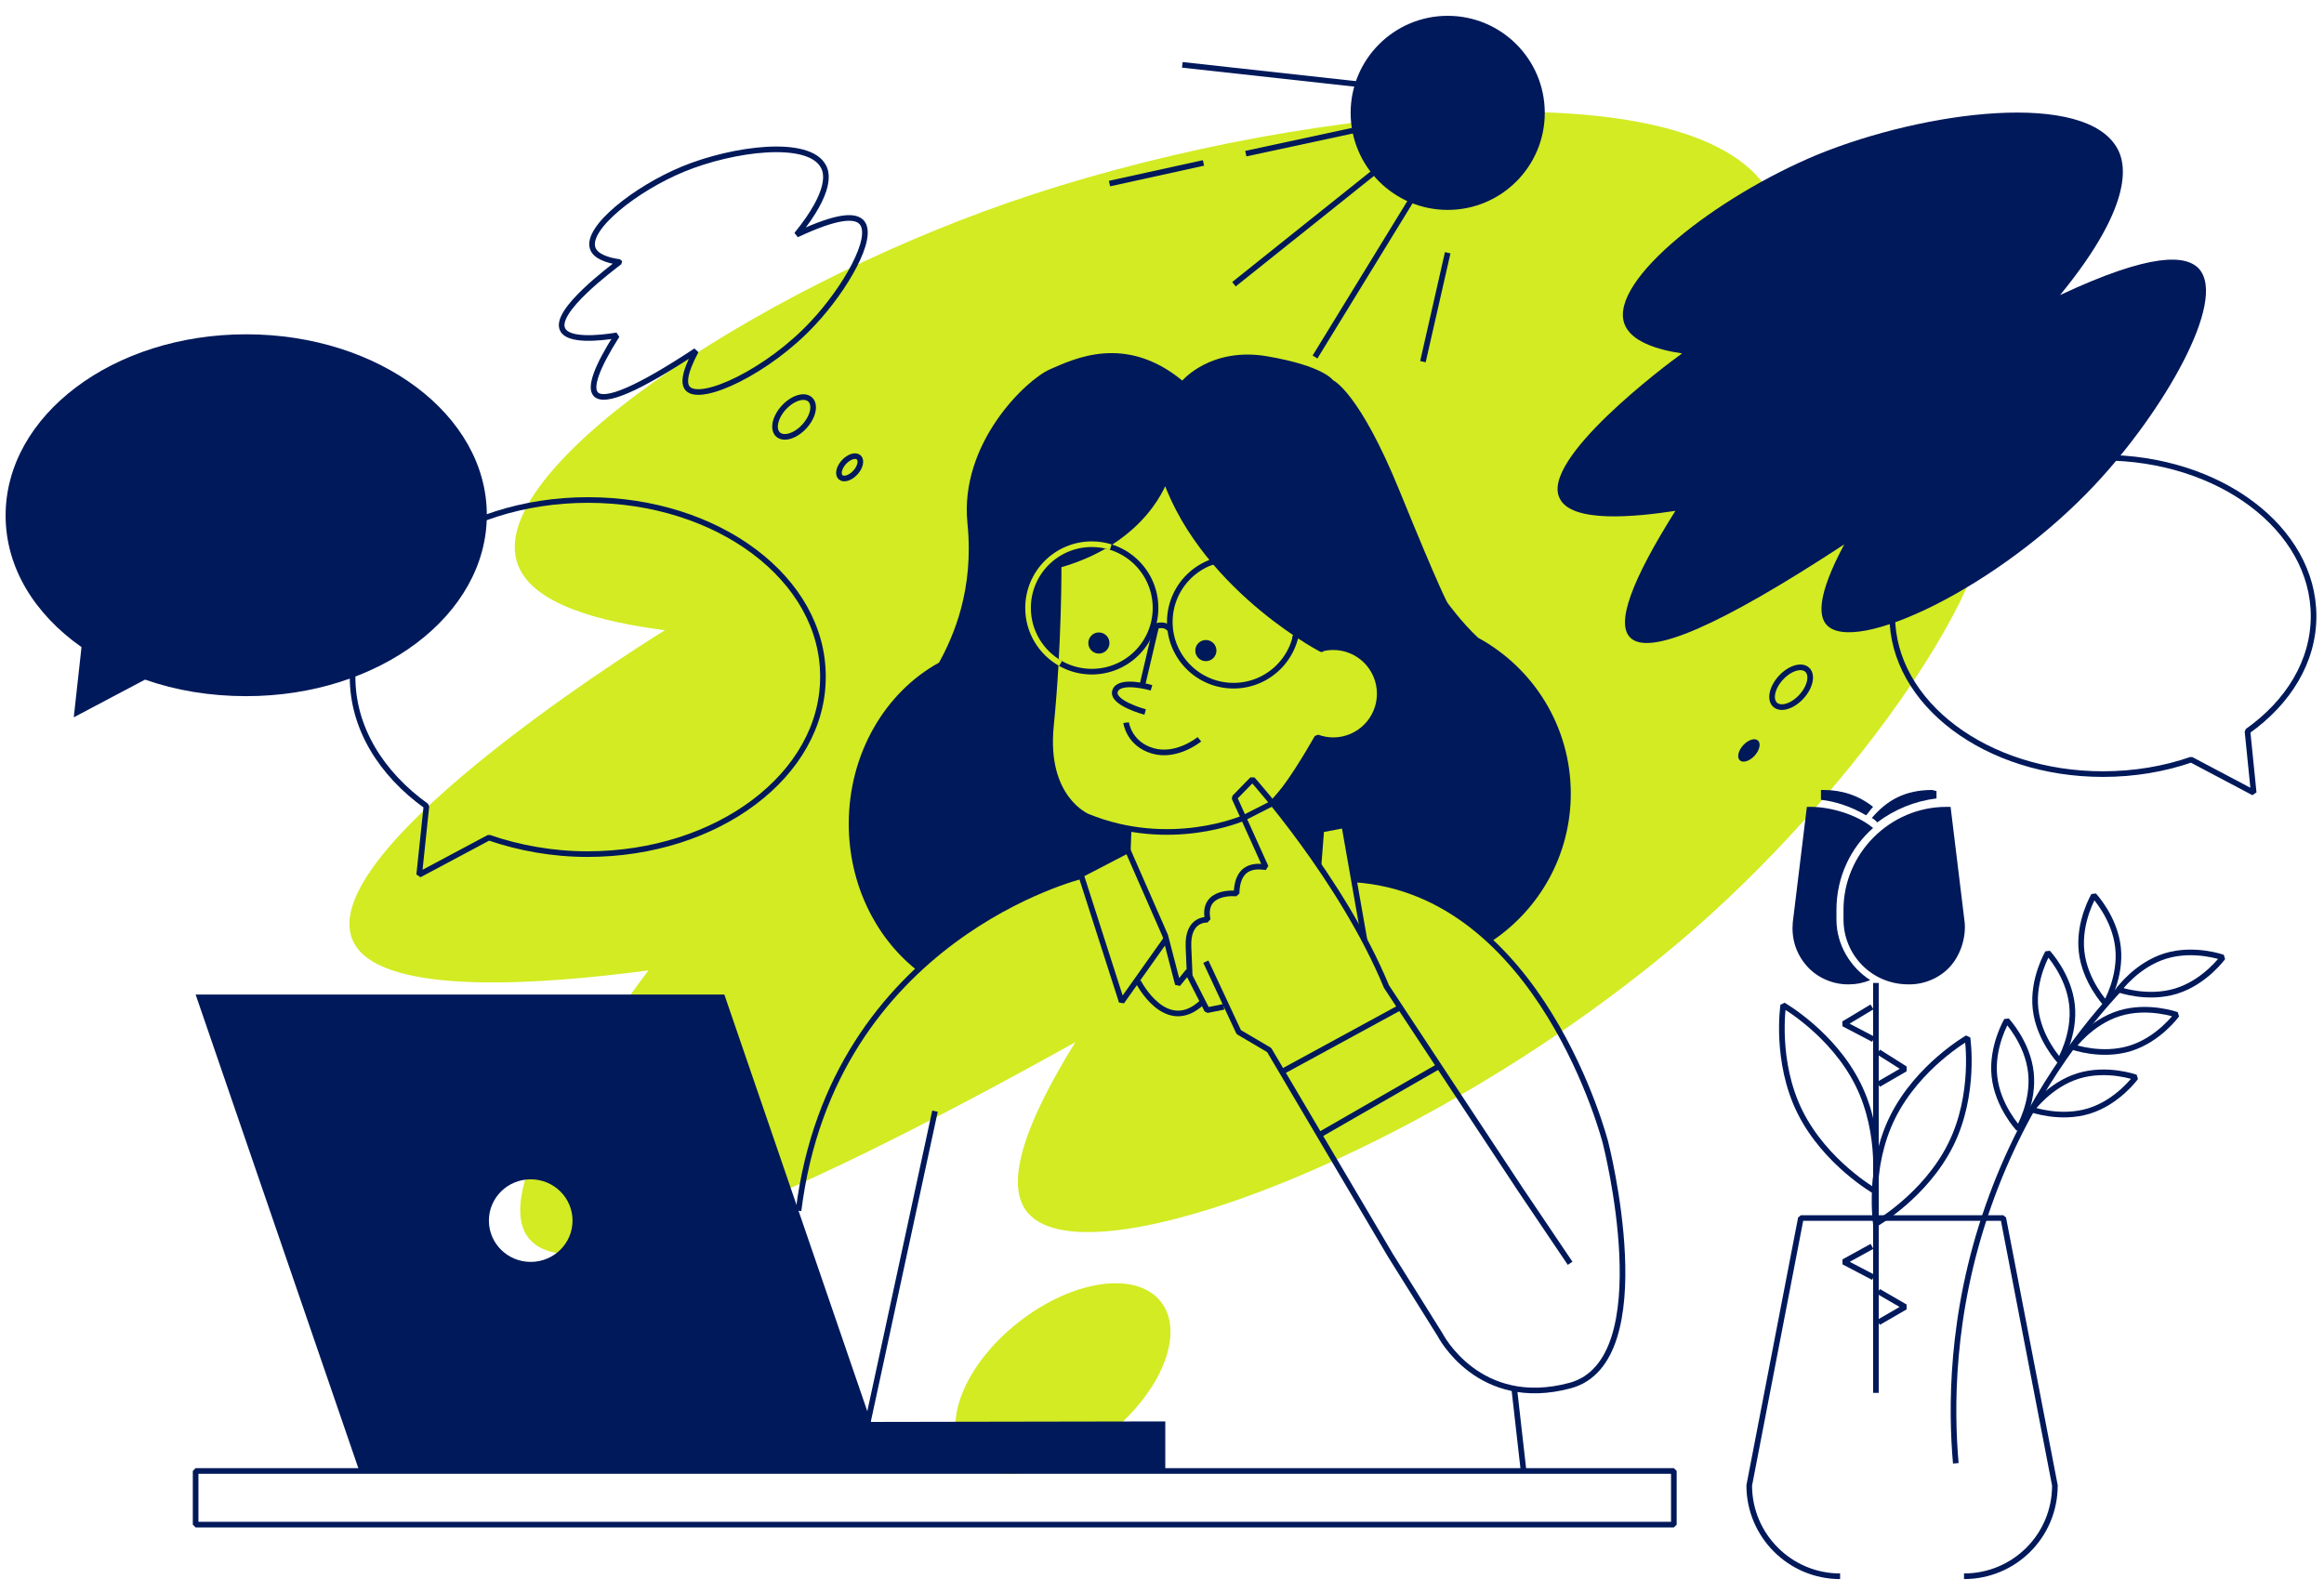 <?xml version="1.0" encoding="UTF-8"?><svg id="Ebene_1" xmlns="http://www.w3.org/2000/svg" viewBox="0 0 413 283"><path d="M118.163,112.028c-11.286-1.468-23.306-4.496-26.059-11.47-6.698-16.608,41.566-48.723,86.985-64.505,48.447-16.883,121.302-24.958,135.249-2.019,2.753,4.588,8.809,19.636-26.059,55.788,41.107-16.424,56.705-15.507,62.486-10.093,12.938,12.204-16.149,54.962-46.612,82.672-43.492,39.547-108.364,65.514-120.935,53.769-3.487-3.211-4.588-10.827,7.891-30.922-55.971,31.197-88.086,43.034-96.436,35.601-6.239-5.505.642-21.654,20.553-48.356-17.984,2.386-46.796,4.771-52.209-4.68-8.809-15.232,48.172-51.475,55.146-55.788Z" fill="#d2eb23"/><ellipse cx="188.903" cy="245.045" rx="22.114" ry="12.754" transform="translate(-110.948 168.75) rotate(-38.096)" fill="#d2eb23"/><path d="M154.781,252.755l-26.059-75.974H34.764l29.087,84.691h143.232v-8.809l-52.301.092ZM94.313,224.31c-4.129,0-7.432-3.303-7.432-7.34s3.303-7.34,7.432-7.34,7.432,3.303,7.432,7.34-3.303,7.34-7.432,7.34Z" fill="#00195a"/><path d="M.997,91.63c0,9.267,5.138,17.525,13.488,23.398l-1.376,12.479,12.662-6.698c5.505,1.927,11.561,2.936,17.984,2.936,23.673,0,42.758-14.406,42.758-32.206s-19.177-32.115-42.758-32.115C20.082,59.424.997,73.83.997,91.63" fill="#00195a"/><path d="M298.93,62.819c-4.404-.642-9.176-2.11-10.277-5.322-2.661-7.708,16.424-22.572,34.317-30.004,19.085-7.799,47.897-11.561,53.402-.918,1.101,2.11,3.487,9.084-10.277,25.875,16.241-7.616,22.389-7.157,24.682-4.68,5.138,5.689-6.423,25.508-18.443,38.354-17.158,18.351-42.758,30.371-47.713,24.958-1.376-1.468-1.835-5.047,3.12-14.314-22.113,14.498-34.776,20.003-38.079,16.516-2.477-2.569.275-10.093,8.075-22.48-7.157,1.101-18.443,2.202-20.553-2.202-3.578-6.882,18.902-23.765,21.746-25.784Z" fill="#00195a"/><ellipse cx="310.801" cy="133.399" rx="2.386" ry="1.376" transform="translate(2.515 272.512) rotate(-47.517)" fill="#00195a"/><circle cx="257.273" cy="20.061" r="17.25" fill="#00195a"/><circle cx="214.294" cy="115.645" r="1.879" fill="#00195a"/><circle cx="195.284" cy="114.299" r="1.879" fill="#00195a"/><path d="M262.675,113.365c-2.93-2.727-5.448-6.222-5.448-6.222,0,0-1.276-2.109-8.484-19.823-7.208-17.714-11.837-19.722-11.837-19.722,0,0-1.645-2.543-11.691-4.262-10.047-1.719-15.104,4.316-15.104,4.316-10.183-8.372-19.303-3.831-23.52-2.002-4.217,1.829-16.12,13.142-14.664,27.39,1.205,11.795-2.521,20.127-5.051,24.743-9.506,5.227-16.043,16.089-16.043,28.649,0,10.625,4.68,20.033,11.875,25.846,1.119-1.02,2.238-1.975,3.345-2.874.99-.804,1.973-1.564,2.937-2.282.046-.034.092-.067.139-.101,1.071-.825,2.213-1.616,3.394-2.368,10.383-6.825,19.443-9.106,19.544-9.131.086-.021.17-.014.251.005l8.087-4.496.137-3.691c-13.088-2.29-13.223-10.058-13.223-10.058,0,0-1.164-5.285,0-15.223.241-2.054.414-4.187.54-6.28.482-8.032.244-15.46.244-15.46,14.967-4.101,18.953-15.384,18.953-15.384,5.431,15.172,17.155,24.399,24.598,28.96,1.135.696,2.166,1.279,3.064,1.762.695-.189,1.423-.3,2.178-.3,4.568,0,8.271,3.703,8.271,8.271s-3.703,8.271-8.271,8.271c-1.034,0-2.019-.198-2.931-.544-3.045,5.569-8.128,10.95-8.128,10.95l8.46,11.314.488-6.278,4.081-.772,1.679,9.542c.017-0.0.032-.008.049-.007,8.846.572,17.031,4.254,24.212,10.796.124.113.245.234.368.349,8.425-5.658,13.971-15.273,13.971-26.184,0-11.958-6.66-22.36-16.472-27.702Z" fill="#00195a"/><path d="M343.385,140.421c-4.758,0-8.013,1.753-10.767,5.008.25,0,.751.501,1.002.751,3.005-2.254,6.51-3.756,10.517-4.257v-1.302l-.751-.2Z" fill="#00195a"/><path d="M324.105,140.421h-.501v1.753c2.504.25,5.509,1.252,8.013,2.754.501-.501.751-1.002,1.252-1.502-2.504-2.003-5.509-3.005-8.764-3.005Z" fill="#00195a"/><path d="M321.1,143.426l-2.504,20.533c-.25,2.754.501,5.509,2.504,7.762,1.753,2.003,4.507,3.255,7.262,3.255h.25c1.252,0,2.504-.25,3.756-.751-3.506-2.254-6.01-6.26-6.01-10.767v-1.753c0-5.759,2.504-11.017,6.51-14.523-3.005-2.504-7.762-3.756-11.017-3.756h-.751l-0.0 0Z" fill="#00195a"/><path d="M327.61,161.705v1.753c0,6.26,5.008,11.518,11.518,11.518h.25c2.754,0,5.509-1.252,7.262-3.255s2.754-5.008,2.504-7.762l-2.504-20.533h-.751c-10.016,0-18.279,8.263-18.279,18.279Z" fill="#00195a"/><path d="M166.159,197.517c-4.221,19.544-8.442,39.088-12.662,58.632" fill="none" stroke="#00195a" stroke-linejoin="bevel"/><path d="M104.498,88.878c-23.123,0-41.841,14.13-41.841,31.472,0,8.992,5.047,17.158,13.121,22.939l-1.285,12.204,12.387-6.606c5.322,1.835,11.286,2.936,17.525,2.936,23.123,0,41.841-14.13,41.841-31.472.092-17.434-18.627-31.472-41.749-31.472Z" fill="none" stroke="#00195a" stroke-linejoin="bevel"/><path d="M373.711,81.354c20.645,0,37.437,12.571,37.437,28.169,0,8.075-4.496,15.323-11.745,20.462l1.101,10.919-11.103-5.872c-4.771,1.652-10.093,2.569-15.69,2.569-20.645,0-37.437-12.571-37.437-28.169s16.791-28.077,37.437-28.077Z" fill="none" stroke="#00195a" stroke-linejoin="bevel"/><path d="M110.095,46.578c-2.11-.275-4.313-1.009-4.771-2.477-1.193-3.579,7.616-10.552,16.057-14.039,8.9-3.67,22.389-5.414,24.958-.459.551,1.009,1.652,4.221-4.771,12.112,7.616-3.579,10.46-3.395,11.561-2.202,2.386,2.661-3.028,11.928-8.625,17.892-7.983,8.625-20.003,14.222-22.297,11.653-.642-.734-.826-2.386,1.468-6.698-10.277,6.79-16.241,9.359-17.801,7.708-1.101-1.193.092-4.68,3.762-10.46-3.303.551-8.625,1.009-9.634-1.009-1.743-3.211,8.809-11.011,10.093-12.02Z" fill="none" stroke="#00195a" stroke-linejoin="bevel"/><ellipse cx="141.119" cy="74.122" rx="4.221" ry="2.478" transform="translate(-8.853 128.134) rotate(-47.517)" fill="none" stroke="#00195a" stroke-linejoin="bevel"/><ellipse cx="150.992" cy="83.071" rx="2.386" ry="1.376" transform="translate(-12.247 138.319) rotate(-47.517)" fill="none" stroke="#00195a" stroke-linejoin="bevel"/><line x1="252.868" y1="64.287" x2="257.273" y2="44.926" fill="none" stroke="#00195a" stroke-linejoin="bevel"/><line x1="233.691" y1="63.461" x2="251.859" y2="33.824" fill="none" stroke="#00195a" stroke-linejoin="bevel"/><line x1="219.285" y1="50.524" x2="245.803" y2="29.328" fill="none" stroke="#00195a" stroke-linejoin="bevel"/><line x1="221.396" y1="27.309" x2="243.142" y2="22.63" fill="none" stroke="#00195a" stroke-linejoin="bevel"/><line x1="197.172" y1="32.631" x2="213.872" y2="28.961" fill="none" stroke="#00195a" stroke-linejoin="bevel"/><line x1="210.11" y1="11.527" x2="243.417" y2="15.197" fill="none" stroke="#00195a" stroke-linejoin="bevel"/><path d="M327.007,280.19c-8.9,0-16.149-7.249-16.149-16.149l9.176-47.53h35.968l9.176,47.53c-0,8.992-7.249,16.149-16.149,16.149" fill="none" stroke="#00195a" stroke-linejoin="bevel"/><rect x="34.764" y="261.471" width="262.698" height="9.543" fill="none" stroke="#00195a" stroke-linejoin="bevel"/><path d="M141.906,215.218c6.06-48.638,50.314-59.497,50.314-59.497" fill="none" stroke="#00195a" stroke-linejoin="bevel"/><path d="M217.474,178.97l-2.959.596-3.089-6.067-.221-5.184c-.221-5.184,3.419-4.819,3.419-4.819-1.103-5.384,5.129-4.667,5.129-4.667.11-5.901,4.639-4.664,5.184-4.688l-5.57-12.335,3.199-3.274s15.884,17.649,23.826,36.842l23.716,35.954,8.918,13.23" fill="none" stroke="#00195a" stroke-linejoin="bevel"/><path d="M214.294,170.945l5.846,12.515,5.405,3.185,21.509,36.431,8.871,14.195s6.834,13.395,23.1,9.021c16.266-4.374,6.288-43.193,6.288-43.193,0,0-11.408-44.625-44.728-46.78" fill="none" stroke="#00195a" stroke-linejoin="bevel"/><polyline points="234.323 153.746 234.811 147.467 238.892 146.695 242.488 167.132" fill="none" stroke="#00195a" stroke-linejoin="bevel"/><line x1="248.833" y1="179.075" x2="227.829" y2="190.512" fill="none" stroke="#00195a" stroke-linejoin="bevel"/><line x1="255.723" y1="189.52" x2="234.46" y2="201.744" fill="none" stroke="#00195a" stroke-linejoin="bevel"/><polyline points="211.196 172.617 209.315 174.941 207.082 166.329 200.43 151.157 192.093 155.493 199.337 178.062 207.082 167.132" fill="none" stroke="#00195a" stroke-linejoin="bevel"/><path d="M202.273,174.499s4.975,9.829,11.476,3.563" fill="none" stroke="#00195a" stroke-linejoin="bevel"/><line x1="200.567" y1="147.466" x2="200.43" y2="151.157" fill="none" stroke="#00195a" stroke-linejoin="bevel"/><line x1="269.096" y1="246.837" x2="270.756" y2="261.471" fill="none" stroke="#00195a" stroke-linejoin="bevel"/><path d="M204.634,122.259s-5.638-1.64-6.458.513,5.331,3.793,5.331,3.793" fill="none" stroke="#00195a" stroke-linejoin="bevel"/><line x1="205.454" y1="111.387" x2="202.987" y2="121.885" fill="none" stroke="#00195a" stroke-linejoin="bevel"/><path d="M200.125,128.454s.478,3.793,4.75,5.023c4.271,1.23,8.27-2.065,8.27-2.065" fill="none" stroke="#00195a" stroke-linejoin="bevel"/><circle cx="194.023" cy="108.063" r="11.328" fill="none" stroke="#00195a" stroke-linejoin="bevel"/><circle cx="219.214" cy="110.557" r="11.328" fill="none" stroke="#00195a" stroke-linejoin="bevel"/><path d="M207.886,111.887s-.695-1.321-2.93-.427" fill="none" stroke="#00195a" stroke-linejoin="bevel"/><polygon points="240.571 155.79 240.585 155.872 240.571 155.79 240.571 155.79" fill="none" stroke="#00195a" stroke-linejoin="bevel"/><line x1="244.55" y1="113.966" x2="230.542" y2="111.735" fill="none" stroke="#00195a" stroke-linejoin="bevel"/><path d="M236.922,115.037c-.755,0-1.483.11-2.178.3,2,1.075-20.448-9.999-27.662-30.275,0,0-3.371,11.01-18.953,15.384,0,0,.082,14.128-1.367,28.568-1.299,12.941,6.493,16.129,6.493,16.129,14.711,6.014,27.738.26,27.738.26l5.152-2.624c2.659-2.677,6.275-8.772,7.948-11.711.884.323,1.833.511,2.829.511,4.568,0,8.271-3.703,8.271-8.271s-3.703-8.271-8.271-8.271Z" fill="none" stroke="#00195a" stroke-linejoin="bevel"/><ellipse cx="318.305" cy="122.16" rx="4.221" ry="2.478" transform="translate(13.24 274.398) rotate(-47.517)" fill="none" stroke="#00195a" stroke-linejoin="bevel"/><path d="M188.477,117.943c-3.451-1.941-5.782-5.638-5.782-9.88,0-6.256,5.072-11.328,11.328-11.328,1.173,0,2.304.178,3.369.509" fill="none" stroke="#d2eb23" stroke-linejoin="bevel"/><path d="M214.991,100.043c1.305-.525,2.73-.813,4.223-.813,6.256,0,11.328,5.072,11.328,11.328,0,1.042-.141,2.052-.404,3.011" fill="none" stroke="#00195a" stroke-linejoin="bevel"/><path d="M347.566,260.112c-.814-9.358-1.058-26.284,5.778-45.732,6.754-19.286,17.333-32.224,23.761-39.059" fill="none" stroke="#00195a" stroke-linejoin="bevel"/><path d="M360.915,190.649c.582,5.312-2.188,9.973-2.188,9.973,0,0-3.713-3.951-4.294-9.264-.582-5.312,2.188-9.973,2.188-9.973,0,0,3.713,3.951,4.294,9.264Z" fill="none" stroke="#00195a" stroke-linejoin="bevel"/><path d="M369.332,191.254c5.105-1.579,10.207.255,10.207.255,0,0-3.175,4.395-8.28,5.975-5.105,1.579-10.207-.255-10.207-.255,0,0,3.175-4.395,8.28-5.975Z" fill="none" stroke="#00195a" stroke-linejoin="bevel"/><path d="M368.217,178.615c.582,5.312-2.188,9.973-2.188,9.973,0,0-3.713-3.951-4.294-9.264-.582-5.312,2.188-9.973,2.188-9.973,0,0,3.713,3.951,4.294,9.264Z" fill="none" stroke="#00195a" stroke-linejoin="bevel"/><path d="M376.633,180.127c5.105-1.579,10.207.255,10.207.255,0,0-3.175,4.395-8.28,5.975s-10.207-.255-10.207-.255c0,0,3.175-4.395,8.28-5.975Z" fill="none" stroke="#00195a" stroke-linejoin="bevel"/><path d="M376.398,168.427c.582,5.312-2.188,9.973-2.188,9.973,0,0-3.713-3.951-4.294-9.264-.582-5.312,2.188-9.973,2.188-9.973,0,0,3.713,3.951,4.294,9.264Z" fill="none" stroke="#00195a" stroke-linejoin="bevel"/><path d="M384.814,169.938c5.105-1.579,10.207.255,10.207.255,0,0-3.175,4.395-8.28,5.975-5.105,1.579-10.207-.255-10.207-.255,0,0,3.175-4.395,8.28-5.975Z" fill="none" stroke="#00195a" stroke-linejoin="bevel"/><line x1="333.37" y1="247.591" x2="333.37" y2="174.726" fill="none" stroke="#00195a" stroke-linejoin="bevel"/><path d="M349.645,184.491s1.502,10.016-3.005,19.03c-4.507,9.014-13.271,14.022-13.271,14.022,0,0-1.502-10.016,3.005-19.03,4.507-9.014,13.271-14.022,13.271-14.022Z" fill="none" stroke="#00195a" stroke-linejoin="bevel"/><path d="M316.897,178.678s-1.502,10.016,3.005,19.03,13.271,14.022,13.271,14.022c0,0,1.502-10.016-3.005-19.03-4.507-9.014-13.271-14.022-13.271-14.022Z" fill="none" stroke="#00195a" stroke-linejoin="bevel"/><polyline points="333.817 186.995 338.574 190 333.817 192.754" fill="none" stroke="#00195a" stroke-linejoin="bevel"/><polyline points="332.922 184.742 327.664 181.987 332.672 178.983" fill="none" stroke="#00195a" stroke-linejoin="bevel"/><polyline points="333.817 229.563 338.574 232.317 333.817 235.072" fill="none" stroke="#00195a" stroke-linejoin="bevel"/><polyline points="332.922 227.059 327.664 224.304 332.672 221.55" fill="none" stroke="#00195a" stroke-linejoin="bevel"/></svg>